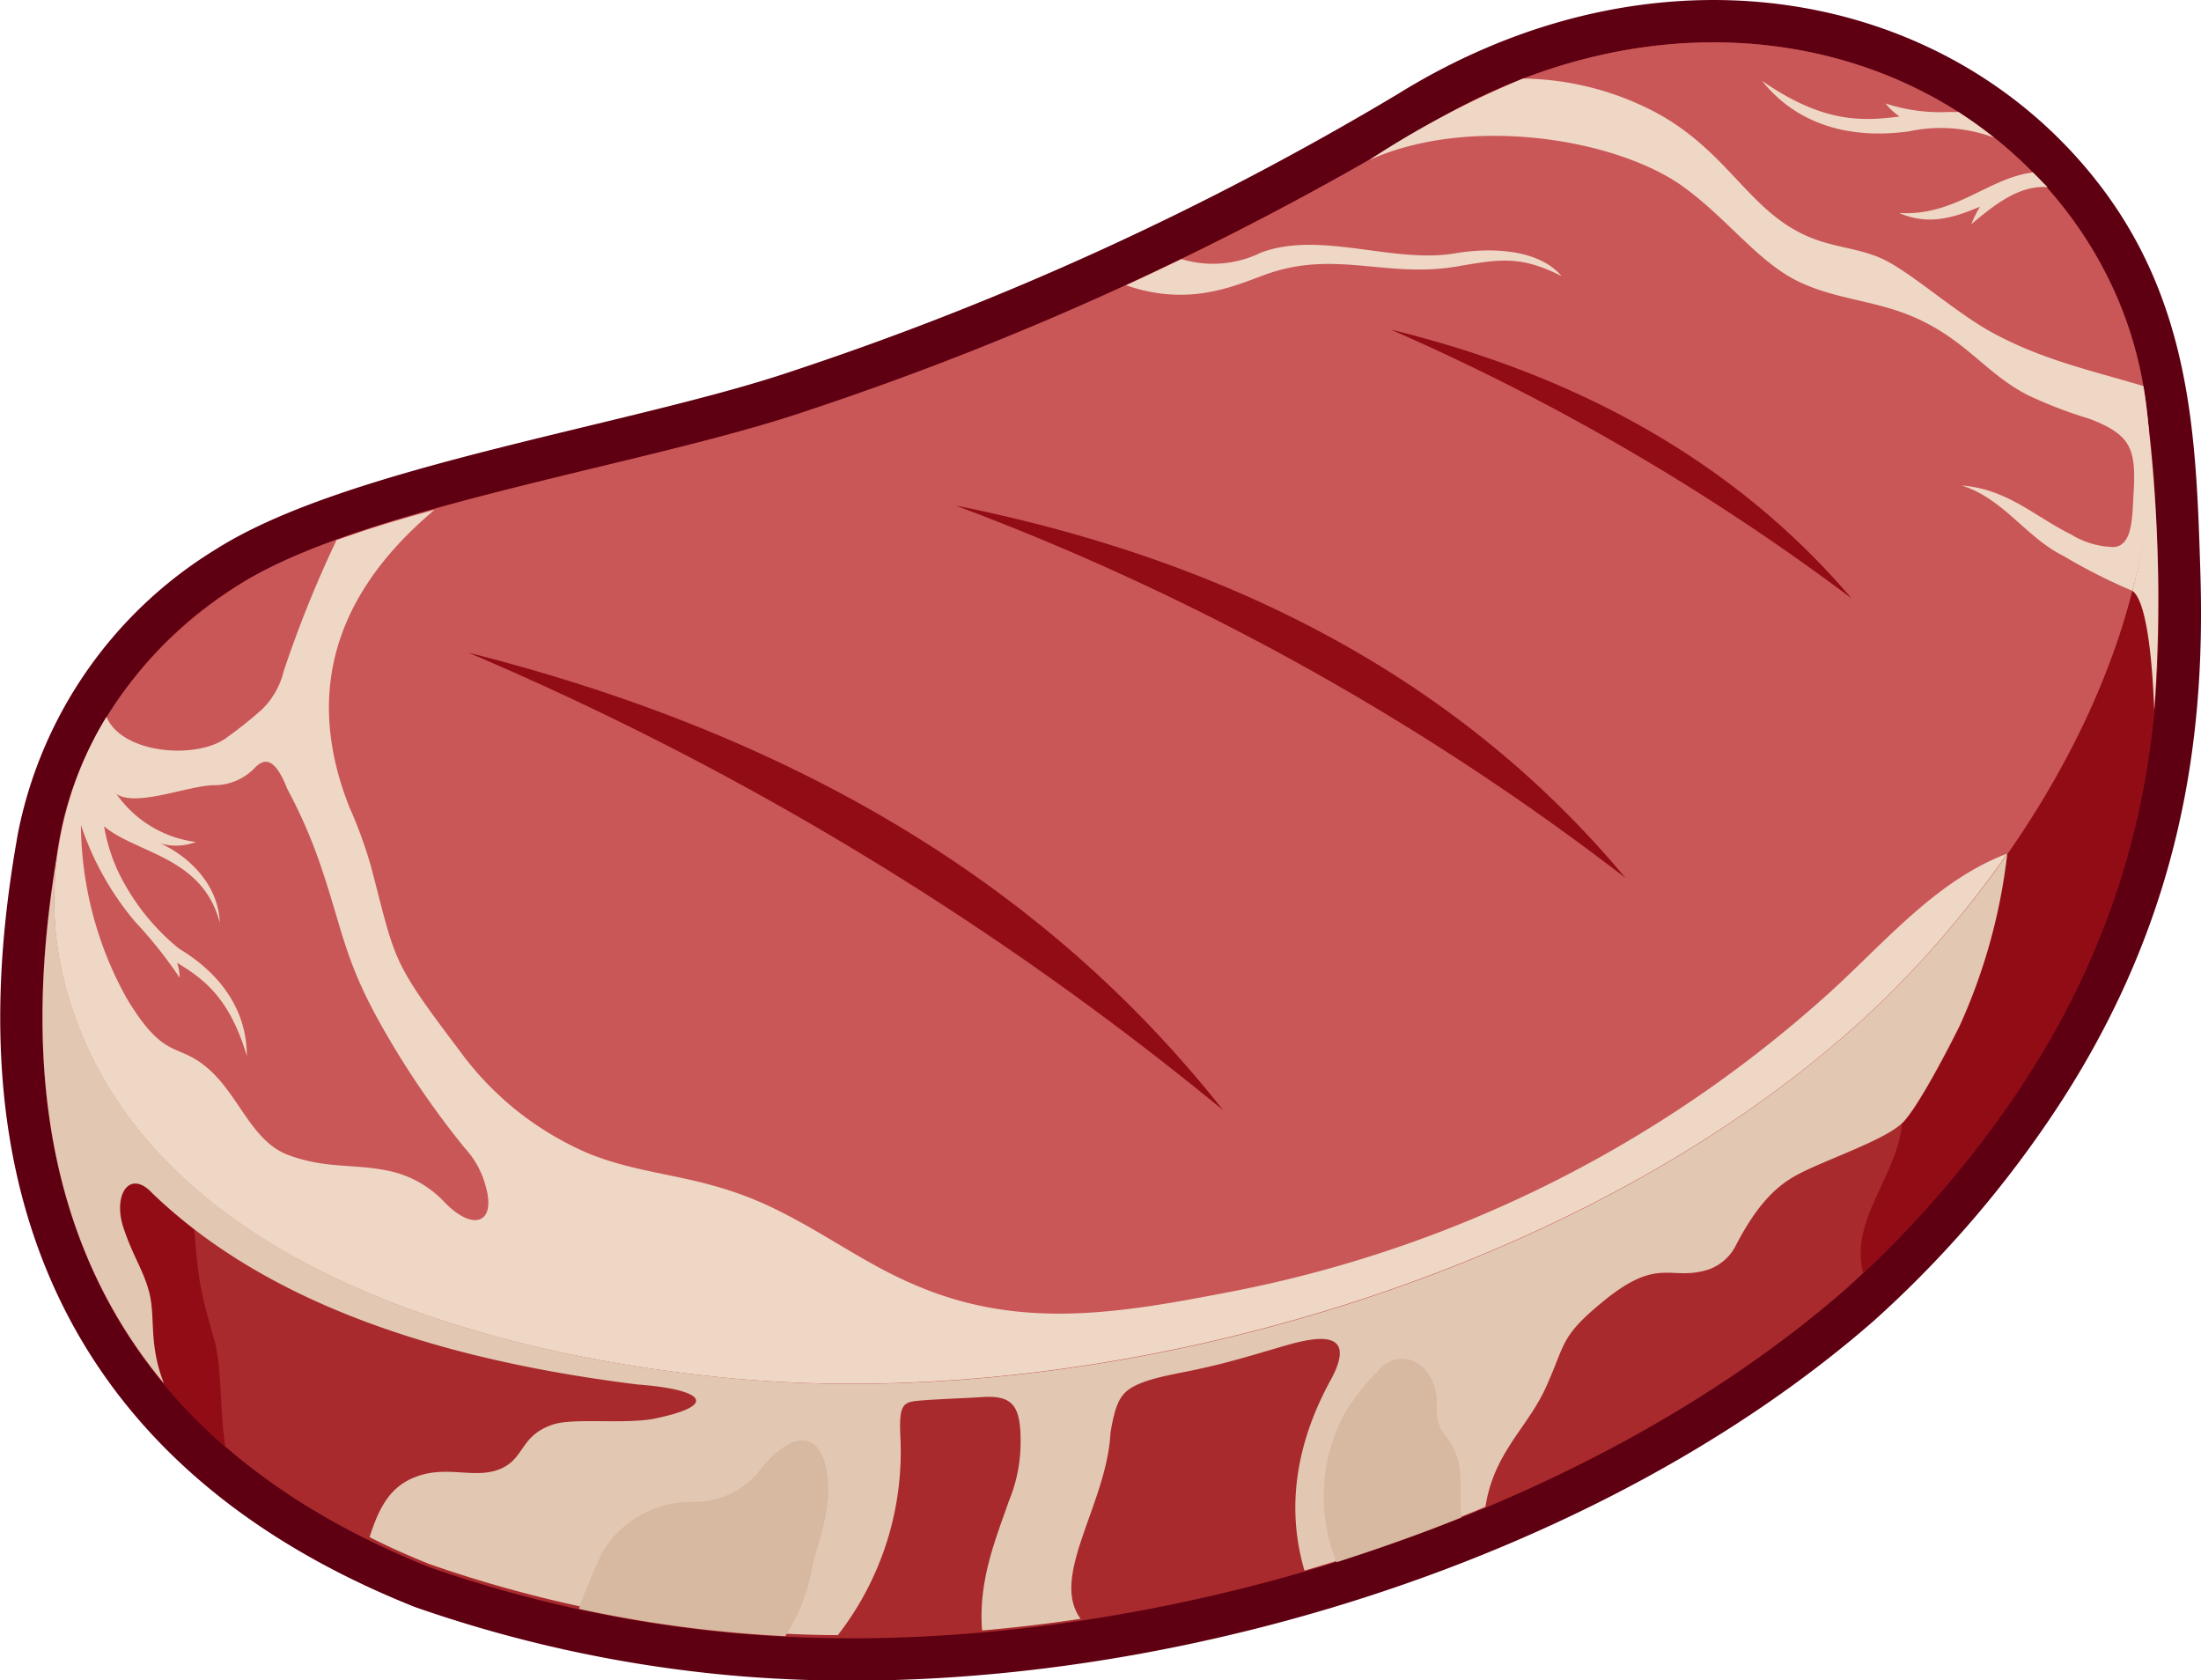<svg xmlns="http://www.w3.org/2000/svg" viewBox="0 0 147.4 112.51"><defs><style>.cls-1{fill:#5e0012;stroke:#5e0012;stroke-linecap:round;stroke-linejoin:round;stroke-width:5.67px;}.cls-1,.cls-2,.cls-3,.cls-4,.cls-5,.cls-6,.cls-7{fill-rule:evenodd;}.cls-2{fill:#a82a2c;}.cls-3{fill:#c95757;}.cls-4{fill:#920c16;}.cls-5{fill:#efd7c5;}.cls-6{fill:#e2c7b2;}.cls-7{fill:#d7b8a1;}</style></defs><g id="Layer_2" data-name="Layer 2"><g id="Layer_1-2" data-name="Layer 1"><path class="cls-1" d="M4,56.26A26,26,0,0,1,16,39.16c8.24-5.21,27.25-8,37.87-11.59A206.64,206.64,0,0,0,95.05,8.74c16-9.95,33.89-6.73,43.2,5.22,5.68,7.29,6,15.51,6.27,24.33.33,10.23-.93,22.28-9.64,35.11A70.7,70.7,0,0,1,123.6,86.33c-19,16.57-49.86,25.34-74.76,23a85.48,85.48,0,0,1-20.07-4.38C.91,93.8,1.39,70.78,4,56.26Z"/><path class="cls-2" d="M4,56.26A26,26,0,0,1,16,39.16c8.24-5.21,27.25-8,37.87-11.59A206.64,206.64,0,0,0,95.05,8.74c16-9.95,33.89-6.73,43.2,5.22,5.68,7.29,6,15.51,6.27,24.33.33,10.23-.93,22.28-9.64,35.11A70.7,70.7,0,0,1,123.6,86.33c-19,16.57-49.86,25.34-74.76,23a85.48,85.48,0,0,1-20.07-4.38C.91,93.8,1.39,70.78,4,56.26Z"/><path class="cls-3" d="M48.84,92.28c-16.19-1.55-38.23-7.46-44-24.7C1.14,56.65,6.05,45.47,16,39.16c8.24-5.21,27.25-8,37.87-11.59A206.64,206.64,0,0,0,95.05,8.74c16-9.95,33.89-6.73,43.2,5.22,13.84,17.76,0,42.63-14.65,55.35C104.58,85.88,73.74,94.65,48.84,92.28Z"/><path class="cls-4" d="M124,40.07c-7.59-8.9-17.94-14.84-30.86-18A154,154,0,0,1,124,40.07Z"/><path class="cls-4" d="M108.86,58.79C98.08,45.86,83,37.66,64,33.85A173,173,0,0,1,108.86,58.79Z"/><path class="cls-4" d="M81.91,74.34c-11-13.93-27-24.69-50.55-30.64A207.19,207.19,0,0,1,81.91,74.34Z"/><path class="cls-4" d="M12.5,79.09a14.9,14.9,0,0,1,.39,2c.42,4.37.28,4.57,1.47,8.66.51,1.78.35,4.8.73,7.13C1.36,85,1.9,68.24,3.89,56.68a22.59,22.59,0,0,0,.93,10.9A27,27,0,0,0,12.5,79.09Z"/><path class="cls-4" d="M124.78,85.25c-.94-3.56,2.3-6.51,2.59-10,1-.93,3.13-5,3.87-6.54a38.41,38.41,0,0,0,3.18-11.48h0c5.89-8.44,10-18.5,9.49-28.09,1,11.83,2.45,27.39-9,44.3A71.35,71.35,0,0,1,124.78,85.25Z"/><path class="cls-5" d="M7.13,48c1.07,2.54,6.24,2.89,8.16,1.31a25.85,25.85,0,0,0,2.29-1.84A5.34,5.34,0,0,0,19,44.94a77.45,77.45,0,0,1,3.55-8.8l.08,0h0c2.28-.8,3.65-1.22,6.47-2h0c-7.6,6.39-8.31,13.33-5.7,19.91A30.26,30.26,0,0,1,24.84,58c1.69,6.41,1.28,6.2,5.95,12.37a20.7,20.7,0,0,0,8.7,6.9C43.57,78.89,47.05,78.56,52,81c3.72,1.84,6.23,3.87,10,5.34,6.75,2.66,13.19,1.55,20.15.21a83.29,83.29,0,0,0,39.72-19.5c3.95-3.44,7.53-8,12.55-9.89a68.41,68.41,0,0,1-8.75,10.24c-.68.64-1.37,1.27-2.07,1.88-19,16.57-49.86,25.34-74.76,23-16.19-1.55-38.23-7.46-44-24.7A22.43,22.43,0,0,1,4,56.26,23.73,23.73,0,0,1,7.13,48Zm.61,5.08a7.67,7.67,0,0,0,5.38,3.3,3.74,3.74,0,0,1-2.4.09c1.7.74,3.91,2.62,4,5.32-1.16-4.45-5.57-4.62-7.75-6.46a12,12,0,0,0,.89,2.92A15,15,0,0,0,12,63.53c1.31.79,4.53,3,4.53,7.18-1.16-3.92-2.92-5.18-4.67-6.24a3.19,3.19,0,0,1,.17,1,29.39,29.39,0,0,0-3-3.77,19.67,19.67,0,0,1-3.61-6.46A24.2,24.2,0,0,0,8.48,66.84c2.63,4.38,3.43,2.83,5.62,4.86,1.93,1.78,2.78,4.66,5.1,5.6,2.59,1,4.51.6,6.86,1.11a7.12,7.12,0,0,1,3.68,2.06c1.9,2,3.54,1.51,2.77-1.1a6,6,0,0,0-1.38-2.49,58.6,58.6,0,0,1-5.91-8.79c-2.17-4-2.34-6-3.72-10.05a33.33,33.33,0,0,0-2.26-5.21c-.81-2.08-1.5-2.08-2.13-1.46a3.79,3.79,0,0,1-2.74,1.21C12.74,52.55,9,54.13,7.74,53.12Z"/><path class="cls-5" d="M131.2,7.53c.81.52,1.59,1.09,2.35,1.69a10.18,10.18,0,0,0-5.73-.42c-1.86.25-6.61.62-9.82-3.39,4.11,2.86,6.75,2.71,9.22,2.39a3.92,3.92,0,0,1-.94-.87,11.78,11.78,0,0,0,4.21.57l.71,0Zm4.93,4c.34.33.66.68,1,1-1.89-.14-3.53,1.15-5.11,2.48a7.5,7.5,0,0,1,.58-1.17c-1.71.72-3.44,1.29-5.41.42C130.91,14.5,133.17,11.91,136.13,11.55Z"/><path class="cls-6" d="M134.42,57.2h0a38.41,38.41,0,0,1-3.18,11.48c-.74,1.49-2.87,5.61-3.87,6.54-1.3,1.22-5.5,2.56-7.25,3.58-1.24.72-2.52,1.95-3.93,4.71A3.25,3.25,0,0,1,114.44,85c-2.54.83-3.28-.89-6.9,2-3.16,2.56-2.63,2.9-4.06,6-1.23,2.65-3.45,4.31-4,7.9a112.22,112.22,0,0,1-12.12,4.27c-1.31-4.45-.43-8.83,1.82-12.88,2-3.81-2-2.51-3.74-2s-3.37,1-5.07,1.36c-1.35.32-3.44.58-4.59,1.27-.81.49-1.1,1.2-1.41,3-.23,4.78-4.1,9.63-2,12.48-2.2.33-4.41.59-6.6.78-.26-3.35.9-6.08,1.78-8.63a10.36,10.36,0,0,0,.8-4c0-2.36-.47-3.14-2.58-3-1.23.08-2.49.12-3.71.2-1.53.13-1.88,0-1.76,2.5a20,20,0,0,1-4.19,13.24c-2.47,0-4.91-.15-7.29-.38a85.48,85.48,0,0,1-20.07-4.38c-1.42-.57-2.76-1.17-4-1.8.55-1.71,1.24-3.31,3-4,2.12-.87,4,.14,5.71-.55S34.78,96.16,37,95.4c1.4-.49,4.91,0,6.9-.42,4.3-.9,3.19-1.94-1.18-2.27C27.14,90.78,16.81,86.26,10.2,79.9c-1.51-1.64-2.68.09-1.92,2.35.62,1.85,1.33,2.83,1.7,4.24.46,1.71-.06,3.44,1,6.15C1.37,81.08,2.14,66.54,4,56.26a22.43,22.43,0,0,0,.86,11.32c5.79,17.24,27.83,23.15,44,24.7,24.9,2.37,55.74-6.4,74.76-23,.7-.61,1.39-1.24,2.07-1.88A68.83,68.83,0,0,0,134.42,57.2Z"/><path class="cls-7" d="M97.87,101.61c-2.73,1.1-5.53,2.09-8.36,3A11.77,11.77,0,0,1,90,94.74a14.59,14.59,0,0,1,2.29-2.94c1.4-1.7,4.06-.64,3.93,2.44-.1,2.46,1.77,1.58,1.59,5.84A11,11,0,0,0,97.87,101.61Z"/><path class="cls-5" d="M143.54,25.85a31.09,31.09,0,0,1-.74,13.71,38,38,0,0,1-4.64-2.35c-2.48-1.23-4-3.84-6.79-4.7,3.07.24,4.85,2.05,7.35,3.29a5.63,5.63,0,0,0,2.86.83c1.21-.12,1.21-1.85,1.3-3.49.19-3.09-.14-4-2.9-5.08a30,30,0,0,1-4.13-1.58c-2.81-1.41-4.12-3.66-7.55-5.19-2.73-1.22-5.42-1.21-8-2.51s-4.6-4.09-7.48-6.21c-4.42-3.26-14.35-4.92-21.13-1.85A62,62,0,0,1,102,5.26a19.55,19.55,0,0,1,8,1.83c5.24,2.41,6.73,6.45,10.35,8.39,2,1.1,3.72,1,5.57,1.79s4.82,3.49,7.35,4.92C136.71,24.09,140,24.79,143.54,25.85Z"/><path class="cls-5" d="M75.41,19.1c1.25-.57,2.48-1.16,3.71-1.75a7.3,7.3,0,0,0,5.34-.44c4-1.48,8.85.77,13,.05,2.19-.37,5.52-.36,7.12,1.53-2.74-1.39-4.14-1.14-7-.65-4.77.82-8.2-1.17-12.93.58C82.54,19.2,79.54,20.54,75.41,19.1Z"/><path class="cls-5" d="M143.54,25.85a33,33,0,0,1-.74,13.71c1.25.86,1.43,7.26,1.47,8A102.21,102.21,0,0,0,143.54,25.85Z"/><path class="cls-7" d="M52.59,109.56q-1.89-.09-3.75-.27a83.75,83.75,0,0,1-10.07-1.56,40.1,40.1,0,0,1,1.58-3.8,6.92,6.92,0,0,1,6.16-3.36A5.56,5.56,0,0,0,51,98.31c2.62-3.14,4.47-2.07,4.46,1.57,0,1.9-.9,4-1.13,5.39A12.52,12.52,0,0,1,52.59,109.56Z"/></g></g></svg>
